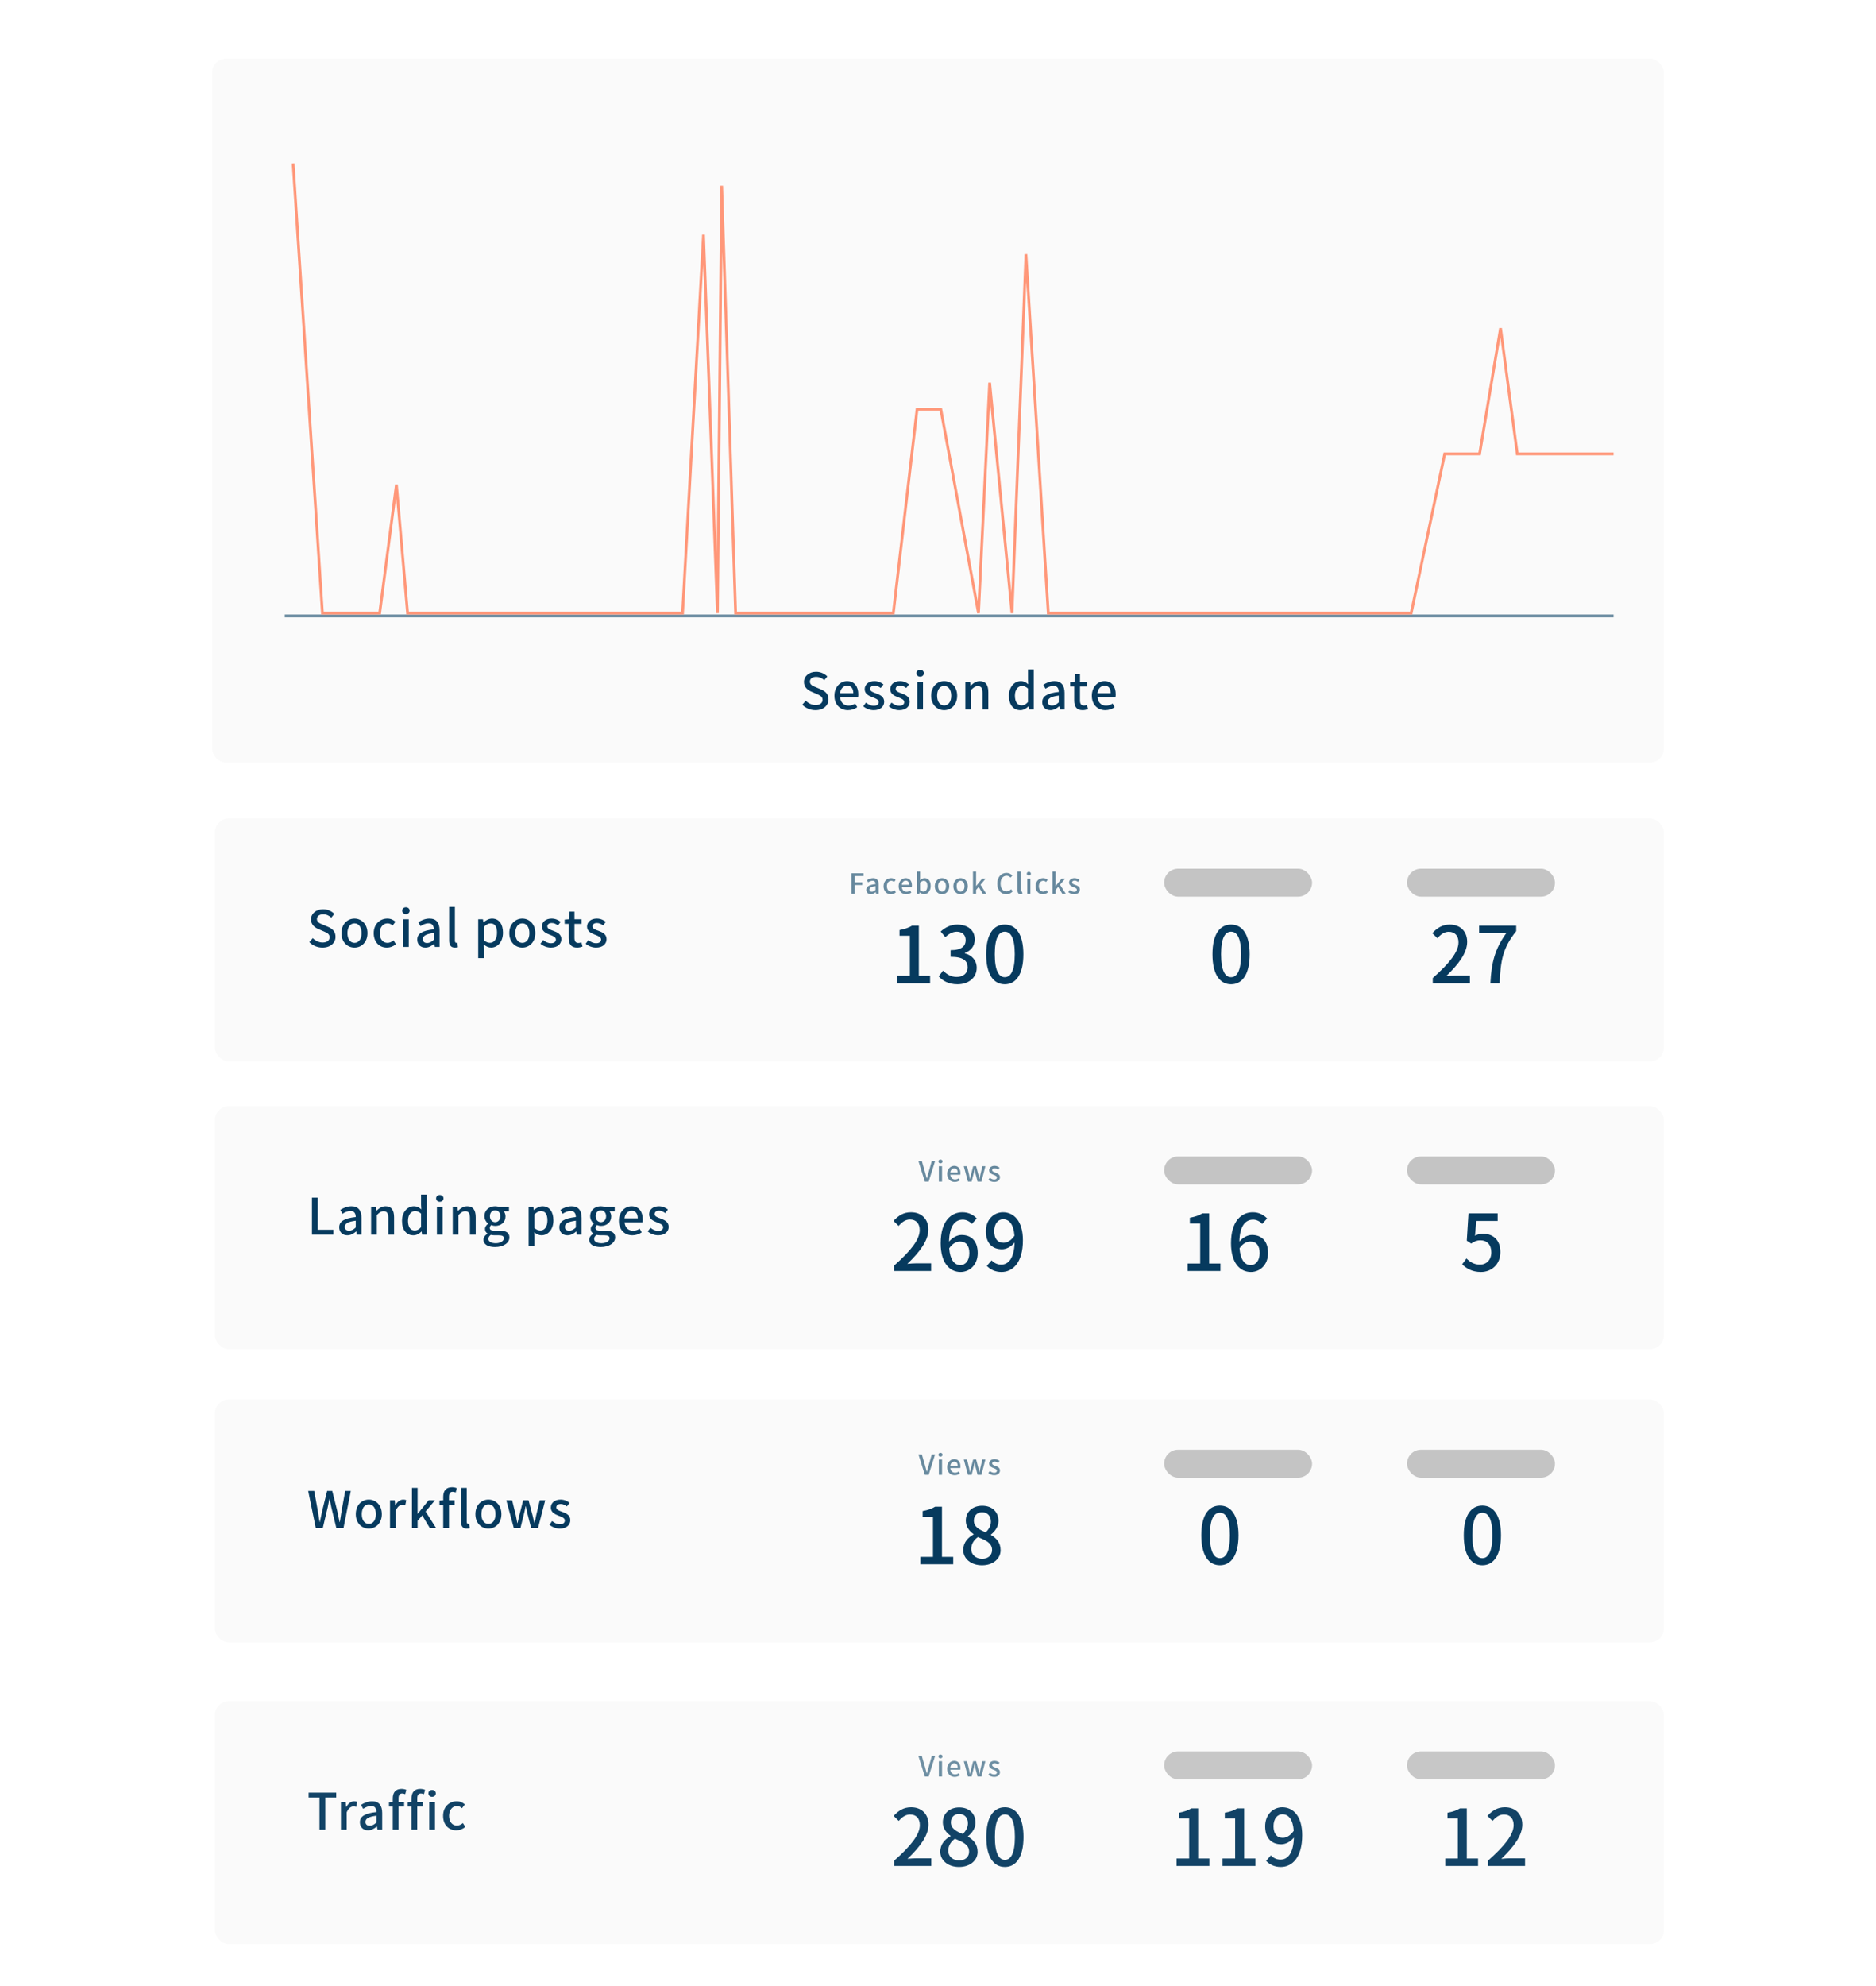 <svg width="672" height="711" viewBox="0 0 672 711" fill="none" xmlns="http://www.w3.org/2000/svg">
<g opacity="0.95">
<g filter="url(#filter0_d)">
<rect x="77" y="605" width="519" height="87" rx="5" fill="#FAFAFA"/>
</g>
<path d="M114.446 655H116.534V643.498H120.44V641.752H110.558V643.498H114.446V655ZM122.138 655H124.19V648.826C124.82 647.26 125.792 646.702 126.602 646.702C126.998 646.702 127.25 646.756 127.592 646.864L127.97 645.064C127.664 644.92 127.34 644.848 126.854 644.848C125.792 644.848 124.748 645.604 124.046 646.882H123.992L123.83 645.1H122.138V655ZM131.834 655.234C133.022 655.234 134.084 654.64 134.984 653.866H135.038L135.218 655H136.91V649.042C136.91 646.414 135.776 644.848 133.31 644.848C131.726 644.848 130.34 645.496 129.314 646.144L130.088 647.548C130.934 647.008 131.906 646.54 132.95 646.54C134.408 646.54 134.822 647.548 134.84 648.7C130.718 649.15 128.918 650.248 128.918 652.372C128.918 654.118 130.124 655.234 131.834 655.234ZM132.464 653.596C131.582 653.596 130.916 653.2 130.916 652.228C130.916 651.112 131.906 650.374 134.84 650.014V652.444C134.03 653.182 133.328 653.596 132.464 653.596ZM145.567 640.762C145.117 640.564 144.487 640.42 143.821 640.42C141.607 640.42 140.689 641.824 140.689 643.858V645.1L139.339 645.208V646.756H140.689V655H142.759V646.756H144.757V645.1H142.759V643.84C142.759 642.634 143.191 642.058 144.073 642.058C144.415 642.058 144.793 642.148 145.153 642.31L145.567 640.762ZM152.272 640.762C151.822 640.564 151.192 640.42 150.526 640.42C148.312 640.42 147.394 641.824 147.394 643.858V645.1L146.044 645.208V646.756H147.394V655H149.464V646.756H151.462V645.1H149.464V643.84C149.464 642.634 149.896 642.058 150.778 642.058C151.12 642.058 151.498 642.148 151.858 642.31L152.272 640.762ZM153.757 655H155.809V645.1H153.757V655ZM154.783 643.246C155.539 643.246 156.115 642.742 156.115 642.022C156.115 641.284 155.539 640.798 154.783 640.798C154.027 640.798 153.469 641.284 153.469 642.022C153.469 642.742 154.027 643.246 154.783 643.246ZM163.457 655.234C164.591 655.234 165.761 654.82 166.661 654.01L165.815 652.642C165.221 653.146 164.483 653.542 163.655 653.542C161.999 653.542 160.865 652.156 160.865 650.068C160.865 647.962 162.053 646.558 163.709 646.558C164.393 646.558 164.951 646.846 165.491 647.332L166.517 645.982C165.797 645.352 164.879 644.848 163.619 644.848C161.009 644.848 158.723 646.756 158.723 650.068C158.723 653.344 160.775 655.234 163.457 655.234Z" fill="#063A5E"/>
<path d="M320.279 668H333.579V665.256H328.427C327.419 665.256 326.131 665.34 325.067 665.452C329.435 661.28 332.599 657.164 332.599 653.188C332.599 649.464 330.163 647 326.383 647C323.695 647 321.875 648.176 320.111 650.08L321.931 651.872C323.023 650.612 324.367 649.576 325.991 649.576C328.287 649.576 329.491 651.116 329.491 653.356C329.491 656.744 326.355 660.748 320.279 666.124V668ZM343.524 668.364C347.5 668.364 350.188 666.012 350.188 662.96C350.188 660.16 348.564 658.564 346.716 657.5V657.36C348.004 656.408 349.432 654.616 349.432 652.516C349.432 649.296 347.192 647.056 343.608 647.056C340.22 647.056 337.728 649.156 337.728 652.376C337.728 654.56 338.96 656.1 340.5 657.192V657.332C338.596 658.34 336.804 660.16 336.804 662.876C336.804 666.068 339.66 668.364 343.524 668.364ZM344.868 656.548C342.572 655.652 340.612 654.616 340.612 652.376C340.612 650.528 341.872 649.38 343.552 649.38C345.568 649.38 346.716 650.808 346.716 652.712C346.716 654.084 346.1 655.4 344.868 656.548ZM343.58 666.04C341.368 666.04 339.66 664.612 339.66 662.568C339.66 660.776 340.64 659.236 342.068 658.256C344.868 659.404 347.136 660.356 347.136 662.876C347.136 664.808 345.68 666.04 343.58 666.04ZM359.964 668.364C363.996 668.364 366.628 664.78 366.628 657.612C366.628 650.5 363.996 647 359.964 647C355.904 647 353.3 650.472 353.3 657.612C353.3 664.78 355.904 668.364 359.964 668.364ZM359.964 665.816C357.864 665.816 356.38 663.576 356.38 657.612C356.38 651.704 357.864 649.548 359.964 649.548C362.064 649.548 363.548 651.704 363.548 657.612C363.548 663.576 362.064 665.816 359.964 665.816Z" fill="#063A5E"/>
<path d="M331.29 636H332.66L334.96 628.64H333.78L332.69 632.45C332.45 633.29 332.27 634.01 332.02 634.86H331.97C331.71 634.01 331.55 633.29 331.3 632.45L330.21 628.64H328.98L331.29 636ZM336.308 636H337.448V630.5H336.308V636ZM336.878 629.47C337.298 629.47 337.618 629.19 337.618 628.79C337.618 628.38 337.298 628.11 336.878 628.11C336.458 628.11 336.148 628.38 336.148 628.79C336.148 629.19 336.458 629.47 336.878 629.47ZM341.969 636.13C342.689 636.13 343.319 635.89 343.829 635.55L343.429 634.82C343.029 635.08 342.609 635.23 342.119 635.23C341.169 635.23 340.509 634.6 340.419 633.55H343.989C344.019 633.42 344.039 633.19 344.039 632.97C344.039 631.41 343.259 630.36 341.799 630.36C340.509 630.36 339.289 631.47 339.289 633.26C339.289 635.07 340.479 636.13 341.969 636.13ZM340.409 632.76C340.519 631.79 341.129 631.26 341.819 631.26C342.619 631.26 343.049 631.81 343.049 632.76H340.409ZM346.723 636H348.053L348.723 633.29C348.863 632.77 348.963 632.26 349.073 631.69H349.123C349.243 632.26 349.343 632.76 349.473 633.28L350.173 636H351.553L352.973 630.5H351.893L351.183 633.48C351.063 634.01 350.973 634.52 350.863 635.04H350.823C350.693 634.52 350.583 634.01 350.453 633.48L349.663 630.5H348.593L347.823 633.48C347.693 634 347.583 634.52 347.463 635.04H347.423C347.323 634.52 347.233 634.01 347.123 633.48L346.393 630.5H345.233L346.723 636ZM356.104 636.13C357.464 636.13 358.194 635.38 358.194 634.46C358.194 633.42 357.344 633.08 356.574 632.79C355.974 632.57 355.404 632.39 355.404 631.92C355.404 631.54 355.684 631.24 356.284 631.24C356.744 631.24 357.134 631.44 357.514 631.72L358.054 631.01C357.604 630.66 357.004 630.36 356.264 630.36C355.054 630.36 354.314 631.05 354.314 631.97C354.314 632.9 355.154 633.29 355.884 633.57C356.484 633.8 357.104 634.02 357.104 634.52C357.104 634.94 356.794 635.26 356.134 635.26C355.544 635.26 355.064 635.02 354.574 634.63L354.034 635.37C354.564 635.81 355.344 636.13 356.104 636.13Z" fill="#67899E"/>
<path d="M421.455 668H433.215V665.34H429.183V647.392H426.747C425.571 648.12 424.199 648.596 422.267 648.96V651.004H425.963V665.34H421.455V668ZM437.924 668H449.684V665.34H445.652V647.392H443.216C442.04 648.12 440.668 648.596 438.736 648.96V651.004H442.432V665.34H437.924V668ZM459.516 657.92C457.36 657.92 456.184 656.408 456.184 653.776C456.184 651.088 457.584 649.492 459.348 649.492C461.588 649.492 463.128 651.34 463.436 655.4C462.204 657.192 460.776 657.92 459.516 657.92ZM453.524 666.18C454.728 667.412 456.408 668.364 458.788 668.364C462.764 668.364 466.46 665.116 466.46 656.996C466.46 650.192 463.268 647 459.32 647C455.988 647 453.188 649.688 453.188 653.776C453.188 658.088 455.512 660.244 458.956 660.244C460.524 660.244 462.288 659.32 463.492 657.836C463.296 663.716 461.14 665.732 458.648 665.732C457.332 665.732 456.072 665.116 455.26 664.192L453.524 666.18Z" fill="#063A5E"/>
<path d="M517.689 668H529.449V665.34H525.417V647.392H522.981C521.805 648.12 520.433 648.596 518.501 648.96V651.004H522.197V665.34H517.689V668ZM532.982 668H546.282V665.256H541.13C540.122 665.256 538.834 665.34 537.77 665.452C542.138 661.28 545.302 657.164 545.302 653.188C545.302 649.464 542.866 647 539.086 647C536.398 647 534.578 648.176 532.814 650.08L534.634 651.872C535.726 650.612 537.07 649.576 538.694 649.576C540.99 649.576 542.194 651.116 542.194 653.356C542.194 656.744 539.058 660.748 532.982 666.124V668Z" fill="#063A5E"/>
<rect x="417" y="627" width="53" height="10" rx="5" fill="#C4C4C4"/>
<rect x="504" y="627" width="53" height="10" rx="5" fill="#C4C4C4"/>
</g>
<g filter="url(#filter1_d)">
<rect x="77" y="497" width="519" height="87" rx="5" fill="#FAFAFA"/>
</g>
<path d="M113.114 547H115.634L117.38 539.638C117.596 538.594 117.812 537.604 117.992 536.596H118.082C118.262 537.604 118.46 538.594 118.694 539.638L120.476 547H123.05L125.66 533.752H123.662L122.402 540.646C122.186 542.032 121.952 543.454 121.736 544.894H121.646C121.34 543.454 121.052 542.032 120.746 540.646L119.018 533.752H117.182L115.472 540.646C115.166 542.05 114.86 543.472 114.572 544.894H114.5L113.798 540.646L112.556 533.752H110.396L113.114 547ZM132.11 547.234C134.558 547.234 136.772 545.344 136.772 542.068C136.772 538.756 134.558 536.848 132.11 536.848C129.662 536.848 127.448 538.756 127.448 542.068C127.448 545.344 129.662 547.234 132.11 547.234ZM132.11 545.542C130.562 545.542 129.59 544.156 129.59 542.068C129.59 539.962 130.562 538.558 132.11 538.558C133.676 538.558 134.648 539.962 134.648 542.068C134.648 544.156 133.676 545.542 132.11 545.542ZM139.707 547H141.759V540.826C142.389 539.26 143.361 538.702 144.171 538.702C144.567 538.702 144.819 538.756 145.161 538.864L145.539 537.064C145.233 536.92 144.909 536.848 144.423 536.848C143.361 536.848 142.317 537.604 141.615 538.882H141.561L141.399 537.1H139.707V547ZM147.572 547H149.588V544.444L151.262 542.518L153.944 547H156.194L152.45 541.114L155.816 537.1H153.53L149.642 541.906H149.588V532.654H147.572V547ZM163.645 532.762C163.195 532.564 162.565 532.42 161.899 532.42C159.685 532.42 158.767 533.824 158.767 535.858V537.1L157.417 537.208V538.756H158.767V547H160.837V538.756H162.835V537.1H160.837V535.84C160.837 534.634 161.269 534.058 162.151 534.058C162.493 534.058 162.871 534.148 163.231 534.31L163.645 532.762ZM167.182 547.234C167.686 547.234 168.046 547.162 168.298 547.072L168.028 545.506C167.848 545.542 167.776 545.542 167.686 545.542C167.434 545.542 167.182 545.344 167.182 544.786V532.654H165.13V544.678C165.13 546.28 165.688 547.234 167.182 547.234ZM174.952 547.234C177.4 547.234 179.614 545.344 179.614 542.068C179.614 538.756 177.4 536.848 174.952 536.848C172.504 536.848 170.29 538.756 170.29 542.068C170.29 545.344 172.504 547.234 174.952 547.234ZM174.952 545.542C173.404 545.542 172.432 544.156 172.432 542.068C172.432 539.962 173.404 538.558 174.952 538.558C176.518 538.558 177.49 539.962 177.49 542.068C177.49 544.156 176.518 545.542 174.952 545.542ZM184.045 547H186.439L187.645 542.122C187.897 541.186 188.077 540.268 188.275 539.242H188.365C188.581 540.268 188.761 541.168 188.995 542.104L190.255 547H192.739L195.295 537.1H193.351L192.073 542.464C191.857 543.418 191.695 544.336 191.497 545.272H191.425C191.191 544.336 190.993 543.418 190.759 542.464L189.337 537.1H187.411L186.025 542.464C185.791 543.4 185.593 544.336 185.377 545.272H185.305C185.125 544.336 184.963 543.418 184.765 542.464L183.451 537.1H181.363L184.045 547ZM200.531 547.234C202.979 547.234 204.293 545.884 204.293 544.228C204.293 542.356 202.763 541.744 201.377 541.222C200.297 540.826 199.271 540.502 199.271 539.656C199.271 538.972 199.775 538.432 200.855 538.432C201.683 538.432 202.385 538.792 203.069 539.296L204.041 538.018C203.231 537.388 202.151 536.848 200.819 536.848C198.641 536.848 197.309 538.09 197.309 539.746C197.309 541.42 198.821 542.122 200.135 542.626C201.215 543.04 202.331 543.436 202.331 544.336C202.331 545.092 201.773 545.668 200.585 545.668C199.523 545.668 198.659 545.236 197.777 544.534L196.805 545.866C197.759 546.658 199.163 547.234 200.531 547.234Z" fill="#063A5E"/>
<path d="M329.689 560H341.449V557.34H337.417V539.392H334.981C333.805 540.12 332.433 540.596 330.501 540.96V543.004H334.197V557.34H329.689V560ZM351.758 560.364C355.734 560.364 358.422 558.012 358.422 554.96C358.422 552.16 356.798 550.564 354.95 549.5V549.36C356.238 548.408 357.666 546.616 357.666 544.516C357.666 541.296 355.426 539.056 351.842 539.056C348.454 539.056 345.962 541.156 345.962 544.376C345.962 546.56 347.194 548.1 348.734 549.192V549.332C346.83 550.34 345.038 552.16 345.038 554.876C345.038 558.068 347.894 560.364 351.758 560.364ZM353.102 548.548C350.806 547.652 348.846 546.616 348.846 544.376C348.846 542.528 350.106 541.38 351.786 541.38C353.802 541.38 354.95 542.808 354.95 544.712C354.95 546.084 354.334 547.4 353.102 548.548ZM351.814 558.04C349.602 558.04 347.894 556.612 347.894 554.568C347.894 552.776 348.874 551.236 350.302 550.256C353.102 551.404 355.37 552.356 355.37 554.876C355.37 556.808 353.914 558.04 351.814 558.04Z" fill="#063A5E"/>
<path d="M331.29 528H332.66L334.96 520.64H333.78L332.69 524.45C332.45 525.29 332.27 526.01 332.02 526.86H331.97C331.71 526.01 331.55 525.29 331.3 524.45L330.21 520.64H328.98L331.29 528ZM336.308 528H337.448V522.5H336.308V528ZM336.878 521.47C337.298 521.47 337.618 521.19 337.618 520.79C337.618 520.38 337.298 520.11 336.878 520.11C336.458 520.11 336.148 520.38 336.148 520.79C336.148 521.19 336.458 521.47 336.878 521.47ZM341.969 528.13C342.689 528.13 343.319 527.89 343.829 527.55L343.429 526.82C343.029 527.08 342.609 527.23 342.119 527.23C341.169 527.23 340.509 526.6 340.419 525.55H343.989C344.019 525.42 344.039 525.19 344.039 524.97C344.039 523.41 343.259 522.36 341.799 522.36C340.509 522.36 339.289 523.47 339.289 525.26C339.289 527.07 340.479 528.13 341.969 528.13ZM340.409 524.76C340.519 523.79 341.129 523.26 341.819 523.26C342.619 523.26 343.049 523.81 343.049 524.76H340.409ZM346.723 528H348.053L348.723 525.29C348.863 524.77 348.963 524.26 349.073 523.69H349.123C349.243 524.26 349.343 524.76 349.473 525.28L350.173 528H351.553L352.973 522.5H351.893L351.183 525.48C351.063 526.01 350.973 526.52 350.863 527.04H350.823C350.693 526.52 350.583 526.01 350.453 525.48L349.663 522.5H348.593L347.823 525.48C347.693 526 347.583 526.52 347.463 527.04H347.423C347.323 526.52 347.233 526.01 347.123 525.48L346.393 522.5H345.233L346.723 528ZM356.104 528.13C357.464 528.13 358.194 527.38 358.194 526.46C358.194 525.42 357.344 525.08 356.574 524.79C355.974 524.57 355.404 524.39 355.404 523.92C355.404 523.54 355.684 523.24 356.284 523.24C356.744 523.24 357.134 523.44 357.514 523.72L358.054 523.01C357.604 522.66 357.004 522.36 356.264 522.36C355.054 522.36 354.314 523.05 354.314 523.97C354.314 524.9 355.154 525.29 355.884 525.57C356.484 525.8 357.104 526.02 357.104 526.52C357.104 526.94 356.794 527.26 356.134 527.26C355.544 527.26 355.064 527.02 354.574 526.63L354.034 527.37C354.564 527.81 355.344 528.13 356.104 528.13Z" fill="#67899E"/>
<path d="M436.98 560.364C441.012 560.364 443.644 556.78 443.644 549.612C443.644 542.5 441.012 539 436.98 539C432.92 539 430.316 542.472 430.316 549.612C430.316 556.78 432.92 560.364 436.98 560.364ZM436.98 557.816C434.88 557.816 433.396 555.576 433.396 549.612C433.396 543.704 434.88 541.548 436.98 541.548C439.08 541.548 440.564 543.704 440.564 549.612C440.564 555.576 439.08 557.816 436.98 557.816Z" fill="#063A5E"/>
<path d="M530.996 560.364C535.028 560.364 537.66 556.78 537.66 549.612C537.66 542.5 535.028 539 530.996 539C526.936 539 524.332 542.472 524.332 549.612C524.332 556.78 526.936 560.364 530.996 560.364ZM530.996 557.816C528.896 557.816 527.412 555.576 527.412 549.612C527.412 543.704 528.896 541.548 530.996 541.548C533.096 541.548 534.58 543.704 534.58 549.612C534.58 555.576 533.096 557.816 530.996 557.816Z" fill="#063A5E"/>
<rect x="417" y="519" width="53" height="10" rx="5" fill="#C4C4C4"/>
<rect x="504" y="519" width="53" height="10" rx="5" fill="#C4C4C4"/>
<g filter="url(#filter2_d)">
<rect x="77" y="392" width="519" height="87" rx="5" fill="#FAFAFA"/>
</g>
<path d="M111.746 442H119.432V440.236H113.834V428.752H111.746V442ZM124.426 442.234C125.614 442.234 126.676 441.64 127.576 440.866H127.63L127.81 442H129.502V436.042C129.502 433.414 128.368 431.848 125.902 431.848C124.318 431.848 122.932 432.496 121.906 433.144L122.68 434.548C123.526 434.008 124.498 433.54 125.542 433.54C127 433.54 127.414 434.548 127.432 435.7C123.31 436.15 121.51 437.248 121.51 439.372C121.51 441.118 122.716 442.234 124.426 442.234ZM125.056 440.596C124.174 440.596 123.508 440.2 123.508 439.228C123.508 438.112 124.498 437.374 127.432 437.014V439.444C126.622 440.182 125.92 440.596 125.056 440.596ZM132.939 442H134.991V434.98C135.873 434.098 136.503 433.63 137.421 433.63C138.591 433.63 139.095 434.314 139.095 436.024V442H141.165V435.772C141.165 433.252 140.229 431.848 138.123 431.848C136.773 431.848 135.765 432.586 134.847 433.468H134.793L134.631 432.1H132.939V442ZM148.091 442.234C149.207 442.234 150.233 441.64 150.971 440.884H151.025L151.205 442H152.897V427.654H150.827V431.326L150.917 432.964C150.107 432.28 149.387 431.848 148.253 431.848C146.039 431.848 144.005 433.846 144.005 437.068C144.005 440.344 145.607 442.234 148.091 442.234ZM148.577 440.524C147.029 440.524 146.147 439.282 146.147 437.032C146.147 434.89 147.263 433.576 148.649 433.576C149.387 433.576 150.089 433.81 150.827 434.476V439.318C150.107 440.146 149.405 440.524 148.577 440.524ZM156.509 442H158.561V432.1H156.509V442ZM157.535 430.246C158.291 430.246 158.867 429.742 158.867 429.022C158.867 428.284 158.291 427.798 157.535 427.798C156.779 427.798 156.221 428.284 156.221 429.022C156.221 429.742 156.779 430.246 157.535 430.246ZM162.177 442H164.229V434.98C165.111 434.098 165.741 433.63 166.659 433.63C167.829 433.63 168.333 434.314 168.333 436.024V442H170.403V435.772C170.403 433.252 169.467 431.848 167.361 431.848C166.011 431.848 165.003 432.586 164.085 433.468H164.031L163.869 432.1H162.177V442ZM177.294 446.446C180.462 446.446 182.478 444.898 182.478 442.99C182.478 441.298 181.254 440.578 178.914 440.578H177.096C175.836 440.578 175.44 440.2 175.44 439.606C175.44 439.138 175.656 438.85 175.98 438.562C176.412 438.76 176.916 438.868 177.366 438.868C179.436 438.868 181.074 437.626 181.074 435.466C181.074 434.71 180.804 434.044 180.426 433.648H182.316V432.1H178.806C178.428 431.956 177.924 431.848 177.366 431.848C175.314 431.848 173.532 433.162 173.532 435.412C173.532 436.582 174.162 437.518 174.828 438.04V438.112C174.288 438.508 173.73 439.174 173.73 439.948C173.73 440.758 174.126 441.28 174.63 441.586V441.676C173.712 442.234 173.19 443.008 173.19 443.836C173.19 445.564 174.918 446.446 177.294 446.446ZM177.366 437.536C176.34 437.536 175.494 436.726 175.494 435.412C175.494 434.062 176.322 433.306 177.366 433.306C178.41 433.306 179.238 434.08 179.238 435.412C179.238 436.726 178.392 437.536 177.366 437.536ZM177.6 445.078C175.962 445.078 174.954 444.502 174.954 443.53C174.954 443.026 175.206 442.522 175.8 442.09C176.214 442.18 176.664 442.234 177.132 442.234H178.626C179.832 442.234 180.48 442.486 180.48 443.314C180.48 444.232 179.328 445.078 177.6 445.078ZM189.359 446.014H191.411V442.81L191.357 441.118C192.203 441.838 193.085 442.234 193.967 442.234C196.199 442.234 198.233 440.29 198.233 436.888C198.233 433.846 196.829 431.848 194.309 431.848C193.211 431.848 192.131 432.46 191.267 433.18H191.213L191.051 432.1H189.359V446.014ZM193.571 440.524C192.959 440.524 192.185 440.29 191.411 439.624V434.782C192.257 433.972 192.995 433.576 193.769 433.576C195.425 433.576 196.091 434.854 196.091 436.924C196.091 439.246 195.011 440.524 193.571 440.524ZM203.273 442.234C204.461 442.234 205.523 441.64 206.423 440.866H206.477L206.657 442H208.349V436.042C208.349 433.414 207.215 431.848 204.749 431.848C203.165 431.848 201.779 432.496 200.753 433.144L201.527 434.548C202.373 434.008 203.345 433.54 204.389 433.54C205.847 433.54 206.261 434.548 206.279 435.7C202.157 436.15 200.357 437.248 200.357 439.372C200.357 441.118 201.563 442.234 203.273 442.234ZM203.903 440.596C203.021 440.596 202.355 440.2 202.355 439.228C202.355 438.112 203.345 437.374 206.279 437.014V439.444C205.469 440.182 204.767 440.596 203.903 440.596ZM215.171 446.446C218.339 446.446 220.355 444.898 220.355 442.99C220.355 441.298 219.131 440.578 216.791 440.578H214.973C213.713 440.578 213.317 440.2 213.317 439.606C213.317 439.138 213.533 438.85 213.857 438.562C214.289 438.76 214.793 438.868 215.243 438.868C217.313 438.868 218.951 437.626 218.951 435.466C218.951 434.71 218.681 434.044 218.303 433.648H220.193V432.1H216.683C216.305 431.956 215.801 431.848 215.243 431.848C213.191 431.848 211.409 433.162 211.409 435.412C211.409 436.582 212.039 437.518 212.705 438.04V438.112C212.165 438.508 211.607 439.174 211.607 439.948C211.607 440.758 212.003 441.28 212.507 441.586V441.676C211.589 442.234 211.067 443.008 211.067 443.836C211.067 445.564 212.795 446.446 215.171 446.446ZM215.243 437.536C214.217 437.536 213.371 436.726 213.371 435.412C213.371 434.062 214.199 433.306 215.243 433.306C216.287 433.306 217.115 434.08 217.115 435.412C217.115 436.726 216.269 437.536 215.243 437.536ZM215.477 445.078C213.839 445.078 212.831 444.502 212.831 443.53C212.831 443.026 213.083 442.522 213.677 442.09C214.091 442.18 214.541 442.234 215.009 442.234H216.503C217.709 442.234 218.357 442.486 218.357 443.314C218.357 444.232 217.205 445.078 215.477 445.078ZM226.516 442.234C227.812 442.234 228.946 441.802 229.864 441.19L229.144 439.876C228.424 440.344 227.668 440.614 226.786 440.614C225.076 440.614 223.888 439.48 223.726 437.59H230.152C230.206 437.356 230.242 436.942 230.242 436.546C230.242 433.738 228.838 431.848 226.21 431.848C223.888 431.848 221.692 433.846 221.692 437.068C221.692 440.326 223.834 442.234 226.516 442.234ZM223.708 436.168C223.906 434.422 225.004 433.468 226.246 433.468C227.686 433.468 228.46 434.458 228.46 436.168H223.708ZM235.754 442.234C238.202 442.234 239.516 440.884 239.516 439.228C239.516 437.356 237.986 436.744 236.6 436.222C235.52 435.826 234.494 435.502 234.494 434.656C234.494 433.972 234.998 433.432 236.078 433.432C236.906 433.432 237.608 433.792 238.292 434.296L239.264 433.018C238.454 432.388 237.374 431.848 236.042 431.848C233.864 431.848 232.532 433.09 232.532 434.746C232.532 436.42 234.044 437.122 235.358 437.626C236.438 438.04 237.554 438.436 237.554 439.336C237.554 440.092 236.996 440.668 235.808 440.668C234.746 440.668 233.882 440.236 233 439.534L232.028 440.866C232.982 441.658 234.386 442.234 235.754 442.234Z" fill="#063A5E"/>
<path d="M320.232 455H333.532V452.256H328.38C327.372 452.256 326.084 452.34 325.02 452.452C329.388 448.28 332.552 444.164 332.552 440.188C332.552 436.464 330.116 434 326.336 434C323.648 434 321.828 435.176 320.064 437.08L321.884 438.872C322.976 437.612 324.32 436.576 325.944 436.576C328.24 436.576 329.444 438.116 329.444 440.356C329.444 443.744 326.308 447.748 320.232 453.124V455ZM344.037 452.9C341.825 452.9 340.341 450.968 340.005 446.88C341.237 445.116 342.637 444.472 343.841 444.472C346.053 444.472 347.229 445.956 347.229 448.616C347.229 451.276 345.829 452.9 344.037 452.9ZM349.889 436.212C348.713 434.98 347.033 434 344.737 434C340.677 434 336.953 437.164 336.953 445.088C336.953 452.088 340.145 455.364 344.065 455.364C347.425 455.364 350.225 452.704 350.225 448.616C350.225 444.248 347.901 442.12 344.429 442.12C342.945 442.12 341.153 443.016 339.949 444.5C340.089 438.62 342.273 436.632 344.905 436.632C346.109 436.632 347.369 437.276 348.125 438.172L349.889 436.212ZM359.47 444.92C357.314 444.92 356.138 443.408 356.138 440.776C356.138 438.088 357.538 436.492 359.302 436.492C361.542 436.492 363.082 438.34 363.39 442.4C362.158 444.192 360.73 444.92 359.47 444.92ZM353.478 453.18C354.682 454.412 356.362 455.364 358.742 455.364C362.718 455.364 366.414 452.116 366.414 443.996C366.414 437.192 363.222 434 359.274 434C355.942 434 353.142 436.688 353.142 440.776C353.142 445.088 355.466 447.244 358.91 447.244C360.478 447.244 362.242 446.32 363.446 444.836C363.25 450.716 361.094 452.732 358.602 452.732C357.286 452.732 356.026 452.116 355.214 451.192L353.478 453.18Z" fill="#063A5E"/>
<path d="M331.29 423H332.66L334.96 415.64H333.78L332.69 419.45C332.45 420.29 332.27 421.01 332.02 421.86H331.97C331.71 421.01 331.55 420.29 331.3 419.45L330.21 415.64H328.98L331.29 423ZM336.308 423H337.448V417.5H336.308V423ZM336.878 416.47C337.298 416.47 337.618 416.19 337.618 415.79C337.618 415.38 337.298 415.11 336.878 415.11C336.458 415.11 336.148 415.38 336.148 415.79C336.148 416.19 336.458 416.47 336.878 416.47ZM341.969 423.13C342.689 423.13 343.319 422.89 343.829 422.55L343.429 421.82C343.029 422.08 342.609 422.23 342.119 422.23C341.169 422.23 340.509 421.6 340.419 420.55H343.989C344.019 420.42 344.039 420.19 344.039 419.97C344.039 418.41 343.259 417.36 341.799 417.36C340.509 417.36 339.289 418.47 339.289 420.26C339.289 422.07 340.479 423.13 341.969 423.13ZM340.409 419.76C340.519 418.79 341.129 418.26 341.819 418.26C342.619 418.26 343.049 418.81 343.049 419.76H340.409ZM346.723 423H348.053L348.723 420.29C348.863 419.77 348.963 419.26 349.073 418.69H349.123C349.243 419.26 349.343 419.76 349.473 420.28L350.173 423H351.553L352.973 417.5H351.893L351.183 420.48C351.063 421.01 350.973 421.52 350.863 422.04H350.823C350.693 421.52 350.583 421.01 350.453 420.48L349.663 417.5H348.593L347.823 420.48C347.693 421 347.583 421.52 347.463 422.04H347.423C347.323 421.52 347.233 421.01 347.123 420.48L346.393 417.5H345.233L346.723 423ZM356.104 423.13C357.464 423.13 358.194 422.38 358.194 421.46C358.194 420.42 357.344 420.08 356.574 419.79C355.974 419.57 355.404 419.39 355.404 418.92C355.404 418.54 355.684 418.24 356.284 418.24C356.744 418.24 357.134 418.44 357.514 418.72L358.054 418.01C357.604 417.66 357.004 417.36 356.264 417.36C355.054 417.36 354.314 418.05 354.314 418.97C354.314 419.9 355.154 420.29 355.884 420.57C356.484 420.8 357.104 421.02 357.104 421.52C357.104 421.94 356.794 422.26 356.134 422.26C355.544 422.26 355.064 422.02 354.574 421.63L354.034 422.37C354.564 422.81 355.344 423.13 356.104 423.13Z" fill="#67899E"/>
<path d="M425.408 455H437.168V452.34H433.136V434.392H430.7C429.524 435.12 428.152 435.596 426.22 435.96V438.004H429.916V452.34H425.408V455ZM448.037 452.9C445.825 452.9 444.341 450.968 444.005 446.88C445.237 445.116 446.637 444.472 447.841 444.472C450.053 444.472 451.229 445.956 451.229 448.616C451.229 451.276 449.829 452.9 448.037 452.9ZM453.889 436.212C452.713 434.98 451.033 434 448.737 434C444.677 434 440.953 437.164 440.953 445.088C440.953 452.088 444.145 455.364 448.065 455.364C451.425 455.364 454.225 452.704 454.225 448.616C454.225 444.248 451.901 442.12 448.429 442.12C446.945 442.12 445.153 443.016 443.949 444.5C444.089 438.62 446.273 436.632 448.905 436.632C450.109 436.632 451.369 437.276 452.125 438.172L453.889 436.212Z" fill="#063A5E"/>
<path d="M530.504 455.364C534.116 455.364 537.448 452.788 537.448 448.224C537.448 443.716 534.62 441.672 531.176 441.672C530.056 441.672 529.216 441.952 528.348 442.4L528.824 437.108H536.468V434.392H526.024L525.408 444.164L526.976 445.2C528.18 444.416 528.964 444.024 530.28 444.024C532.632 444.024 534.2 445.592 534.2 448.336C534.2 451.08 532.436 452.732 530.112 452.732C527.956 452.732 526.472 451.696 525.296 450.52L523.756 452.62C525.212 454.048 527.256 455.364 530.504 455.364Z" fill="#063A5E"/>
<rect x="417" y="414" width="53" height="10" rx="5" fill="#C4C4C4"/>
<rect x="504" y="414" width="53" height="10" rx="5" fill="#C4C4C4"/>
<g filter="url(#filter3_d)">
<rect x="76" y="17" width="520" height="252" rx="5" fill="#FAFAFA"/>
</g>
<path d="M292.109 254.234C295.007 254.234 296.771 252.506 296.771 250.382C296.771 248.438 295.637 247.466 294.071 246.8L292.253 246.026C291.173 245.594 290.111 245.162 290.111 244.028C290.111 242.966 290.993 242.318 292.343 242.318C293.513 242.318 294.431 242.768 295.259 243.506L296.357 242.174C295.349 241.148 293.891 240.5 292.343 240.5C289.823 240.5 287.987 242.066 287.987 244.154C287.987 246.08 289.409 247.088 290.687 247.628L292.523 248.42C293.747 248.96 294.647 249.338 294.647 250.544C294.647 251.66 293.747 252.416 292.145 252.416C290.867 252.416 289.571 251.804 288.617 250.85L287.393 252.29C288.599 253.514 290.291 254.234 292.109 254.234ZM303.722 254.234C305.018 254.234 306.152 253.802 307.07 253.19L306.35 251.876C305.63 252.344 304.874 252.614 303.992 252.614C302.282 252.614 301.094 251.48 300.932 249.59H307.358C307.412 249.356 307.448 248.942 307.448 248.546C307.448 245.738 306.044 243.848 303.416 243.848C301.094 243.848 298.898 245.846 298.898 249.068C298.898 252.326 301.04 254.234 303.722 254.234ZM300.914 248.168C301.112 246.422 302.21 245.468 303.452 245.468C304.892 245.468 305.666 246.458 305.666 248.168H300.914ZM312.96 254.234C315.408 254.234 316.722 252.884 316.722 251.228C316.722 249.356 315.192 248.744 313.806 248.222C312.726 247.826 311.7 247.502 311.7 246.656C311.7 245.972 312.204 245.432 313.284 245.432C314.112 245.432 314.814 245.792 315.498 246.296L316.47 245.018C315.66 244.388 314.58 243.848 313.248 243.848C311.07 243.848 309.738 245.09 309.738 246.746C309.738 248.42 311.25 249.122 312.564 249.626C313.644 250.04 314.76 250.436 314.76 251.336C314.76 252.092 314.202 252.668 313.014 252.668C311.952 252.668 311.088 252.236 310.206 251.534L309.234 252.866C310.188 253.658 311.592 254.234 312.96 254.234ZM322.108 254.234C324.556 254.234 325.87 252.884 325.87 251.228C325.87 249.356 324.34 248.744 322.954 248.222C321.874 247.826 320.848 247.502 320.848 246.656C320.848 245.972 321.352 245.432 322.432 245.432C323.26 245.432 323.962 245.792 324.646 246.296L325.618 245.018C324.808 244.388 323.728 243.848 322.396 243.848C320.218 243.848 318.886 245.09 318.886 246.746C318.886 248.42 320.398 249.122 321.712 249.626C322.792 250.04 323.908 250.436 323.908 251.336C323.908 252.092 323.35 252.668 322.162 252.668C321.1 252.668 320.236 252.236 319.354 251.534L318.382 252.866C319.336 253.658 320.74 254.234 322.108 254.234ZM328.575 254H330.627V244.1H328.575V254ZM329.601 242.246C330.357 242.246 330.933 241.742 330.933 241.022C330.933 240.284 330.357 239.798 329.601 239.798C328.845 239.798 328.287 240.284 328.287 241.022C328.287 241.742 328.845 242.246 329.601 242.246ZM338.203 254.234C340.651 254.234 342.865 252.344 342.865 249.068C342.865 245.756 340.651 243.848 338.203 243.848C335.755 243.848 333.541 245.756 333.541 249.068C333.541 252.344 335.755 254.234 338.203 254.234ZM338.203 252.542C336.655 252.542 335.683 251.156 335.683 249.068C335.683 246.962 336.655 245.558 338.203 245.558C339.769 245.558 340.741 246.962 340.741 249.068C340.741 251.156 339.769 252.542 338.203 252.542ZM345.799 254H347.851V246.98C348.733 246.098 349.363 245.63 350.281 245.63C351.451 245.63 351.955 246.314 351.955 248.024V254H354.025V247.772C354.025 245.252 353.089 243.848 350.983 243.848C349.633 243.848 348.625 244.586 347.707 245.468H347.653L347.491 244.1H345.799V254ZM365.495 254.234C366.611 254.234 367.637 253.64 368.375 252.884H368.429L368.609 254H370.301V239.654H368.231V243.326L368.321 244.964C367.511 244.28 366.791 243.848 365.657 243.848C363.443 243.848 361.409 245.846 361.409 249.068C361.409 252.344 363.011 254.234 365.495 254.234ZM365.981 252.524C364.433 252.524 363.551 251.282 363.551 249.032C363.551 246.89 364.667 245.576 366.053 245.576C366.791 245.576 367.493 245.81 368.231 246.476V251.318C367.511 252.146 366.809 252.524 365.981 252.524ZM376.253 254.234C377.441 254.234 378.503 253.64 379.403 252.866H379.457L379.637 254H381.329V248.042C381.329 245.414 380.195 243.848 377.729 243.848C376.145 243.848 374.759 244.496 373.733 245.144L374.507 246.548C375.353 246.008 376.325 245.54 377.369 245.54C378.827 245.54 379.241 246.548 379.259 247.7C375.137 248.15 373.337 249.248 373.337 251.372C373.337 253.118 374.543 254.234 376.253 254.234ZM376.883 252.596C376.001 252.596 375.335 252.2 375.335 251.228C375.335 250.112 376.325 249.374 379.259 249.014V251.444C378.449 252.182 377.747 252.596 376.883 252.596ZM387.797 254.234C388.517 254.234 389.183 254.054 389.741 253.874L389.363 252.344C389.075 252.47 388.643 252.578 388.301 252.578C387.275 252.578 386.861 251.966 386.861 250.778V245.756H389.435V244.1H386.861V241.364H385.115L384.881 244.1L383.351 244.208V245.756H384.791V250.76C384.791 252.848 385.565 254.234 387.797 254.234ZM395.927 254.234C397.223 254.234 398.357 253.802 399.275 253.19L398.555 251.876C397.835 252.344 397.079 252.614 396.197 252.614C394.487 252.614 393.299 251.48 393.137 249.59H399.563C399.617 249.356 399.653 248.942 399.653 248.546C399.653 245.738 398.249 243.848 395.621 243.848C393.299 243.848 391.103 245.846 391.103 249.068C391.103 252.326 393.245 254.234 395.927 254.234ZM393.119 248.168C393.317 246.422 394.415 245.468 395.657 245.468C397.097 245.468 397.871 246.458 397.871 248.168H393.119Z" fill="#063A5E"/>
<line x1="102" y1="220.5" x2="578" y2="220.5" stroke="#67899E"/>
<path d="M105 58.5L115.5 219.5H136L142 173.5L146 219.5H244.5L252 84L257 219.5L258.5 66.5L263.5 219.5H320L328.5 146.5H337L350.5 219.5L354.5 137L362.5 219.5L367.5 91L375.5 219.5H505.5L517.5 162.5H530L537.5 117.5L543.5 162.5H578" stroke="#FF9779"/>
<g filter="url(#filter4_d)">
<rect x="77" y="289" width="519" height="87" rx="5" fill="#FAFAFA"/>
</g>
<path d="M115.526 339.234C118.424 339.234 120.188 337.506 120.188 335.382C120.188 333.438 119.054 332.466 117.488 331.8L115.67 331.026C114.59 330.594 113.528 330.162 113.528 329.028C113.528 327.966 114.41 327.318 115.76 327.318C116.93 327.318 117.848 327.768 118.676 328.506L119.774 327.174C118.766 326.148 117.308 325.5 115.76 325.5C113.24 325.5 111.404 327.066 111.404 329.154C111.404 331.08 112.826 332.088 114.104 332.628L115.94 333.42C117.164 333.96 118.064 334.338 118.064 335.544C118.064 336.66 117.164 337.416 115.562 337.416C114.284 337.416 112.988 336.804 112.034 335.85L110.81 337.29C112.016 338.514 113.708 339.234 115.526 339.234ZM126.977 339.234C129.425 339.234 131.639 337.344 131.639 334.068C131.639 330.756 129.425 328.848 126.977 328.848C124.529 328.848 122.315 330.756 122.315 334.068C122.315 337.344 124.529 339.234 126.977 339.234ZM126.977 337.542C125.429 337.542 124.457 336.156 124.457 334.068C124.457 331.962 125.429 330.558 126.977 330.558C128.543 330.558 129.515 331.962 129.515 334.068C129.515 336.156 128.543 337.542 126.977 337.542ZM138.606 339.234C139.74 339.234 140.91 338.82 141.81 338.01L140.964 336.642C140.37 337.146 139.632 337.542 138.804 337.542C137.148 337.542 136.014 336.156 136.014 334.068C136.014 331.962 137.202 330.558 138.858 330.558C139.542 330.558 140.1 330.846 140.64 331.332L141.666 329.982C140.946 329.352 140.028 328.848 138.768 328.848C136.158 328.848 133.872 330.756 133.872 334.068C133.872 337.344 135.924 339.234 138.606 339.234ZM144.373 339H146.425V329.1H144.373V339ZM145.399 327.246C146.155 327.246 146.731 326.742 146.731 326.022C146.731 325.284 146.155 324.798 145.399 324.798C144.643 324.798 144.085 325.284 144.085 326.022C144.085 326.742 144.643 327.246 145.399 327.246ZM152.381 339.234C153.569 339.234 154.631 338.64 155.531 337.866H155.585L155.765 339H157.457V333.042C157.457 330.414 156.323 328.848 153.857 328.848C152.273 328.848 150.887 329.496 149.861 330.144L150.635 331.548C151.481 331.008 152.453 330.54 153.497 330.54C154.955 330.54 155.369 331.548 155.387 332.7C151.265 333.15 149.465 334.248 149.465 336.372C149.465 338.118 150.671 339.234 152.381 339.234ZM153.011 337.596C152.129 337.596 151.463 337.2 151.463 336.228C151.463 335.112 152.453 334.374 155.387 334.014V336.444C154.577 337.182 153.875 337.596 153.011 337.596ZM162.946 339.234C163.45 339.234 163.81 339.162 164.062 339.072L163.792 337.506C163.612 337.542 163.54 337.542 163.45 337.542C163.198 337.542 162.946 337.344 162.946 336.786V324.654H160.894V336.678C160.894 338.28 161.452 339.234 162.946 339.234ZM171.298 343.014H173.35V339.81L173.296 338.118C174.142 338.838 175.024 339.234 175.906 339.234C178.138 339.234 180.172 337.29 180.172 333.888C180.172 330.846 178.768 328.848 176.248 328.848C175.15 328.848 174.07 329.46 173.206 330.18H173.152L172.99 329.1H171.298V343.014ZM175.51 337.524C174.898 337.524 174.124 337.29 173.35 336.624V331.782C174.196 330.972 174.934 330.576 175.708 330.576C177.364 330.576 178.03 331.854 178.03 333.924C178.03 336.246 176.95 337.524 175.51 337.524ZM187.096 339.234C189.544 339.234 191.758 337.344 191.758 334.068C191.758 330.756 189.544 328.848 187.096 328.848C184.648 328.848 182.434 330.756 182.434 334.068C182.434 337.344 184.648 339.234 187.096 339.234ZM187.096 337.542C185.548 337.542 184.576 336.156 184.576 334.068C184.576 331.962 185.548 330.558 187.096 330.558C188.662 330.558 189.634 331.962 189.634 334.068C189.634 336.156 188.662 337.542 187.096 337.542ZM197.322 339.234C199.77 339.234 201.084 337.884 201.084 336.228C201.084 334.356 199.554 333.744 198.168 333.222C197.088 332.826 196.062 332.502 196.062 331.656C196.062 330.972 196.566 330.432 197.646 330.432C198.474 330.432 199.176 330.792 199.86 331.296L200.832 330.018C200.022 329.388 198.942 328.848 197.61 328.848C195.432 328.848 194.1 330.09 194.1 331.746C194.1 333.42 195.612 334.122 196.926 334.626C198.006 335.04 199.122 335.436 199.122 336.336C199.122 337.092 198.564 337.668 197.376 337.668C196.314 337.668 195.45 337.236 194.568 336.534L193.596 337.866C194.55 338.658 195.954 339.234 197.322 339.234ZM206.714 339.234C207.434 339.234 208.1 339.054 208.658 338.874L208.28 337.344C207.992 337.47 207.56 337.578 207.218 337.578C206.192 337.578 205.778 336.966 205.778 335.778V330.756H208.352V329.1H205.778V326.364H204.032L203.798 329.1L202.268 329.208V330.756H203.708V335.76C203.708 337.848 204.482 339.234 206.714 339.234ZM213.51 339.234C215.958 339.234 217.272 337.884 217.272 336.228C217.272 334.356 215.742 333.744 214.356 333.222C213.276 332.826 212.25 332.502 212.25 331.656C212.25 330.972 212.754 330.432 213.834 330.432C214.662 330.432 215.364 330.792 216.048 331.296L217.02 330.018C216.21 329.388 215.13 328.848 213.798 328.848C211.62 328.848 210.288 330.09 210.288 331.746C210.288 333.42 211.8 334.122 213.114 334.626C214.194 335.04 215.31 335.436 215.31 336.336C215.31 337.092 214.752 337.668 213.564 337.668C212.502 337.668 211.638 337.236 210.756 336.534L209.784 337.866C210.738 338.658 212.142 339.234 213.51 339.234Z" fill="#063A5E"/>
<path d="M321.408 352H333.168V349.34H329.136V331.392H326.7C325.524 332.12 324.152 332.596 322.22 332.96V335.004H325.916V349.34H321.408V352ZM342.973 352.364C346.753 352.364 349.861 350.18 349.861 346.456C349.861 343.684 347.985 341.892 345.605 341.304V341.164C347.789 340.352 349.161 338.7 349.161 336.32C349.161 332.904 346.557 331 342.861 331C340.481 331 338.577 332.036 336.953 333.492L338.633 335.508C339.809 334.36 341.153 333.576 342.749 333.548C344.709 333.576 345.913 334.724 345.913 336.544C345.913 338.616 344.569 340.156 340.509 340.156V342.536C345.157 342.536 346.613 344.02 346.613 346.316C346.613 348.444 345.017 349.732 342.693 349.732C340.565 349.732 339.025 348.696 337.821 347.464L336.253 349.536C337.625 351.076 339.725 352.364 342.973 352.364ZM359.918 352.364C363.95 352.364 366.582 348.78 366.582 341.612C366.582 334.5 363.95 331 359.918 331C355.858 331 353.254 334.472 353.254 341.612C353.254 348.78 355.858 352.364 359.918 352.364ZM359.918 349.816C357.818 349.816 356.334 347.576 356.334 341.612C356.334 335.704 357.818 333.548 359.918 333.548C362.018 333.548 363.502 335.704 363.502 341.612C363.502 347.576 362.018 349.816 359.918 349.816Z" fill="#063A5E"/>
<path d="M304.97 320H306.13V316.83H308.85V315.86H306.13V313.61H309.33V312.64H304.97V320ZM311.943 320.13C312.603 320.13 313.193 319.8 313.693 319.37H313.723L313.823 320H314.763V316.69C314.763 315.23 314.133 314.36 312.763 314.36C311.883 314.36 311.113 314.72 310.543 315.08L310.973 315.86C311.443 315.56 311.983 315.3 312.563 315.3C313.373 315.3 313.603 315.86 313.613 316.5C311.323 316.75 310.323 317.36 310.323 318.54C310.323 319.51 310.993 320.13 311.943 320.13ZM312.293 319.22C311.803 319.22 311.433 319 311.433 318.46C311.433 317.84 311.983 317.43 313.613 317.23V318.58C313.163 318.99 312.773 319.22 312.293 319.22ZM319.135 320.13C319.765 320.13 320.415 319.9 320.915 319.45L320.445 318.69C320.115 318.97 319.705 319.19 319.245 319.19C318.325 319.19 317.695 318.42 317.695 317.26C317.695 316.09 318.355 315.31 319.275 315.31C319.655 315.31 319.965 315.47 320.265 315.74L320.835 314.99C320.435 314.64 319.925 314.36 319.225 314.36C317.775 314.36 316.505 315.42 316.505 317.26C316.505 319.08 317.645 320.13 319.135 320.13ZM324.588 320.13C325.308 320.13 325.938 319.89 326.448 319.55L326.048 318.82C325.648 319.08 325.228 319.23 324.738 319.23C323.788 319.23 323.128 318.6 323.038 317.55H326.608C326.638 317.42 326.658 317.19 326.658 316.97C326.658 315.41 325.878 314.36 324.418 314.36C323.128 314.36 321.908 315.47 321.908 317.26C321.908 319.07 323.098 320.13 324.588 320.13ZM323.028 316.76C323.138 315.79 323.748 315.26 324.438 315.26C325.238 315.26 325.668 315.81 325.668 316.76H323.028ZM331.012 320.13C332.252 320.13 333.382 319.05 333.382 317.16C333.382 315.47 332.592 314.36 331.202 314.36C330.622 314.36 330.032 314.67 329.562 315.08L329.592 314.14V312.03H328.452V320H329.352L329.462 319.43H329.492C329.962 319.88 330.512 320.13 331.012 320.13ZM330.792 319.18C330.452 319.18 330.012 319.05 329.592 318.68V315.99C330.052 315.54 330.472 315.32 330.902 315.32C331.822 315.32 332.192 316.03 332.192 317.18C332.192 318.47 331.592 319.18 330.792 319.18ZM337.441 320.13C338.801 320.13 340.031 319.08 340.031 317.26C340.031 315.42 338.801 314.36 337.441 314.36C336.081 314.36 334.851 315.42 334.851 317.26C334.851 319.08 336.081 320.13 337.441 320.13ZM337.441 319.19C336.581 319.19 336.041 318.42 336.041 317.26C336.041 316.09 336.581 315.31 337.441 315.31C338.311 315.31 338.851 316.09 338.851 317.26C338.851 318.42 338.311 319.19 337.441 319.19ZM344.084 320.13C345.444 320.13 346.674 319.08 346.674 317.26C346.674 315.42 345.444 314.36 344.084 314.36C342.724 314.36 341.494 315.42 341.494 317.26C341.494 319.08 342.724 320.13 344.084 320.13ZM344.084 319.19C343.224 319.19 342.684 318.42 342.684 317.26C342.684 316.09 343.224 315.31 344.084 315.31C344.954 315.31 345.494 316.09 345.494 317.26C345.494 318.42 344.954 319.19 344.084 319.19ZM348.526 320H349.646V318.58L350.576 317.51L352.066 320H353.316L351.236 316.73L353.106 314.5H351.836L349.676 317.17H349.646V312.03H348.526V320ZM360.494 320.13C361.444 320.13 362.194 319.75 362.784 319.07L362.164 318.34C361.724 318.82 361.204 319.12 360.534 319.12C359.234 319.12 358.414 318.05 358.414 316.3C358.414 314.57 359.294 313.51 360.564 313.51C361.164 313.51 361.624 313.78 362.004 314.17L362.634 313.43C362.184 312.94 361.464 312.5 360.544 312.5C358.684 312.5 357.224 313.94 357.224 316.34C357.224 318.75 358.644 320.13 360.494 320.13ZM365.629 320.13C365.909 320.13 366.109 320.09 366.249 320.04L366.099 319.17C365.999 319.19 365.959 319.19 365.909 319.19C365.769 319.19 365.629 319.08 365.629 318.77V312.03H364.489V318.71C364.489 319.6 364.799 320.13 365.629 320.13ZM367.968 320H369.108V314.5H367.968V320ZM368.538 313.47C368.958 313.47 369.278 313.19 369.278 312.79C369.278 312.38 368.958 312.11 368.538 312.11C368.118 312.11 367.808 312.38 367.808 312.79C367.808 313.19 368.118 313.47 368.538 313.47ZM373.579 320.13C374.209 320.13 374.859 319.9 375.359 319.45L374.889 318.69C374.559 318.97 374.149 319.19 373.689 319.19C372.769 319.19 372.139 318.42 372.139 317.26C372.139 316.09 372.799 315.31 373.719 315.31C374.099 315.31 374.409 315.47 374.709 315.74L375.279 314.99C374.879 314.64 374.369 314.36 373.669 314.36C372.219 314.36 370.949 315.42 370.949 317.26C370.949 319.08 372.089 320.13 373.579 320.13ZM377.005 320H378.125V318.58L379.055 317.51L380.545 320H381.795L379.715 316.73L381.585 314.5H380.315L378.155 317.17H378.125V312.03H377.005V320ZM384.747 320.13C386.107 320.13 386.837 319.38 386.837 318.46C386.837 317.42 385.987 317.08 385.217 316.79C384.617 316.57 384.047 316.39 384.047 315.92C384.047 315.54 384.327 315.24 384.927 315.24C385.387 315.24 385.777 315.44 386.157 315.72L386.697 315.01C386.247 314.66 385.647 314.36 384.907 314.36C383.697 314.36 382.957 315.05 382.957 315.97C382.957 316.9 383.797 317.29 384.527 317.57C385.127 317.8 385.747 318.02 385.747 318.52C385.747 318.94 385.437 319.26 384.777 319.26C384.187 319.26 383.707 319.02 383.217 318.63L382.677 319.37C383.207 319.81 383.987 320.13 384.747 320.13Z" fill="#67899E"/>
<path d="M440.98 352.364C445.012 352.364 447.644 348.78 447.644 341.612C447.644 334.5 445.012 331 440.98 331C436.92 331 434.316 334.472 434.316 341.612C434.316 348.78 436.92 352.364 440.98 352.364ZM440.98 349.816C438.88 349.816 437.396 347.576 437.396 341.612C437.396 335.704 438.88 333.548 440.98 333.548C443.08 333.548 444.564 335.704 444.564 341.612C444.564 347.576 443.08 349.816 440.98 349.816Z" fill="#063A5E"/>
<path d="M513.232 352H526.532V349.256H521.38C520.372 349.256 519.084 349.34 518.02 349.452C522.388 345.28 525.552 341.164 525.552 337.188C525.552 333.464 523.116 331 519.336 331C516.648 331 514.828 332.176 513.064 334.08L514.884 335.872C515.976 334.612 517.32 333.576 518.944 333.576C521.24 333.576 522.444 335.116 522.444 337.356C522.444 340.744 519.308 344.748 513.232 350.124V352ZM533.873 352H537.177C537.513 343.936 538.269 339.4 543.113 333.352V331.392H529.841V334.108H539.529C535.553 339.652 534.237 344.468 533.873 352Z" fill="#063A5E"/>
<rect x="417" y="311" width="53" height="10" rx="5" fill="#C4C4C4"/>
<rect x="504" y="311" width="53" height="10" rx="5" fill="#C4C4C4"/>
<defs>
<filter id="filter0_d" x="62" y="594" width="549" height="117" filterUnits="userSpaceOnUse" color-interpolation-filters="sRGB">
<feFlood flood-opacity="0" result="BackgroundImageFix"/>
<feColorMatrix in="SourceAlpha" type="matrix" values="0 0 0 0 0 0 0 0 0 0 0 0 0 0 0 0 0 0 127 0"/>
<feOffset dy="4"/>
<feGaussianBlur stdDeviation="7.5"/>
<feColorMatrix type="matrix" values="0 0 0 0 0.451 0 0 0 0 0.451 0 0 0 0 0.451 0 0 0 0.25 0"/>
<feBlend mode="normal" in2="BackgroundImageFix" result="effect1_dropShadow"/>
<feBlend mode="normal" in="SourceGraphic" in2="effect1_dropShadow" result="shape"/>
</filter>
<filter id="filter1_d" x="62" y="486" width="549" height="117" filterUnits="userSpaceOnUse" color-interpolation-filters="sRGB">
<feFlood flood-opacity="0" result="BackgroundImageFix"/>
<feColorMatrix in="SourceAlpha" type="matrix" values="0 0 0 0 0 0 0 0 0 0 0 0 0 0 0 0 0 0 127 0"/>
<feOffset dy="4"/>
<feGaussianBlur stdDeviation="7.5"/>
<feColorMatrix type="matrix" values="0 0 0 0 0.451 0 0 0 0 0.451 0 0 0 0 0.451 0 0 0 0.25 0"/>
<feBlend mode="normal" in2="BackgroundImageFix" result="effect1_dropShadow"/>
<feBlend mode="normal" in="SourceGraphic" in2="effect1_dropShadow" result="shape"/>
</filter>
<filter id="filter2_d" x="62" y="381" width="549" height="117" filterUnits="userSpaceOnUse" color-interpolation-filters="sRGB">
<feFlood flood-opacity="0" result="BackgroundImageFix"/>
<feColorMatrix in="SourceAlpha" type="matrix" values="0 0 0 0 0 0 0 0 0 0 0 0 0 0 0 0 0 0 127 0"/>
<feOffset dy="4"/>
<feGaussianBlur stdDeviation="7.5"/>
<feColorMatrix type="matrix" values="0 0 0 0 0.451 0 0 0 0 0.451 0 0 0 0 0.451 0 0 0 0.25 0"/>
<feBlend mode="normal" in2="BackgroundImageFix" result="effect1_dropShadow"/>
<feBlend mode="normal" in="SourceGraphic" in2="effect1_dropShadow" result="shape"/>
</filter>
<filter id="filter3_d" x="61" y="6" width="550" height="282" filterUnits="userSpaceOnUse" color-interpolation-filters="sRGB">
<feFlood flood-opacity="0" result="BackgroundImageFix"/>
<feColorMatrix in="SourceAlpha" type="matrix" values="0 0 0 0 0 0 0 0 0 0 0 0 0 0 0 0 0 0 127 0"/>
<feOffset dy="4"/>
<feGaussianBlur stdDeviation="7.5"/>
<feColorMatrix type="matrix" values="0 0 0 0 0.451 0 0 0 0 0.451 0 0 0 0 0.451 0 0 0 0.25 0"/>
<feBlend mode="normal" in2="BackgroundImageFix" result="effect1_dropShadow"/>
<feBlend mode="normal" in="SourceGraphic" in2="effect1_dropShadow" result="shape"/>
</filter>
<filter id="filter4_d" x="62" y="278" width="549" height="117" filterUnits="userSpaceOnUse" color-interpolation-filters="sRGB">
<feFlood flood-opacity="0" result="BackgroundImageFix"/>
<feColorMatrix in="SourceAlpha" type="matrix" values="0 0 0 0 0 0 0 0 0 0 0 0 0 0 0 0 0 0 127 0"/>
<feOffset dy="4"/>
<feGaussianBlur stdDeviation="7.5"/>
<feColorMatrix type="matrix" values="0 0 0 0 0.451 0 0 0 0 0.451 0 0 0 0 0.451 0 0 0 0.25 0"/>
<feBlend mode="normal" in2="BackgroundImageFix" result="effect1_dropShadow"/>
<feBlend mode="normal" in="SourceGraphic" in2="effect1_dropShadow" result="shape"/>
</filter>
</defs>
</svg>
